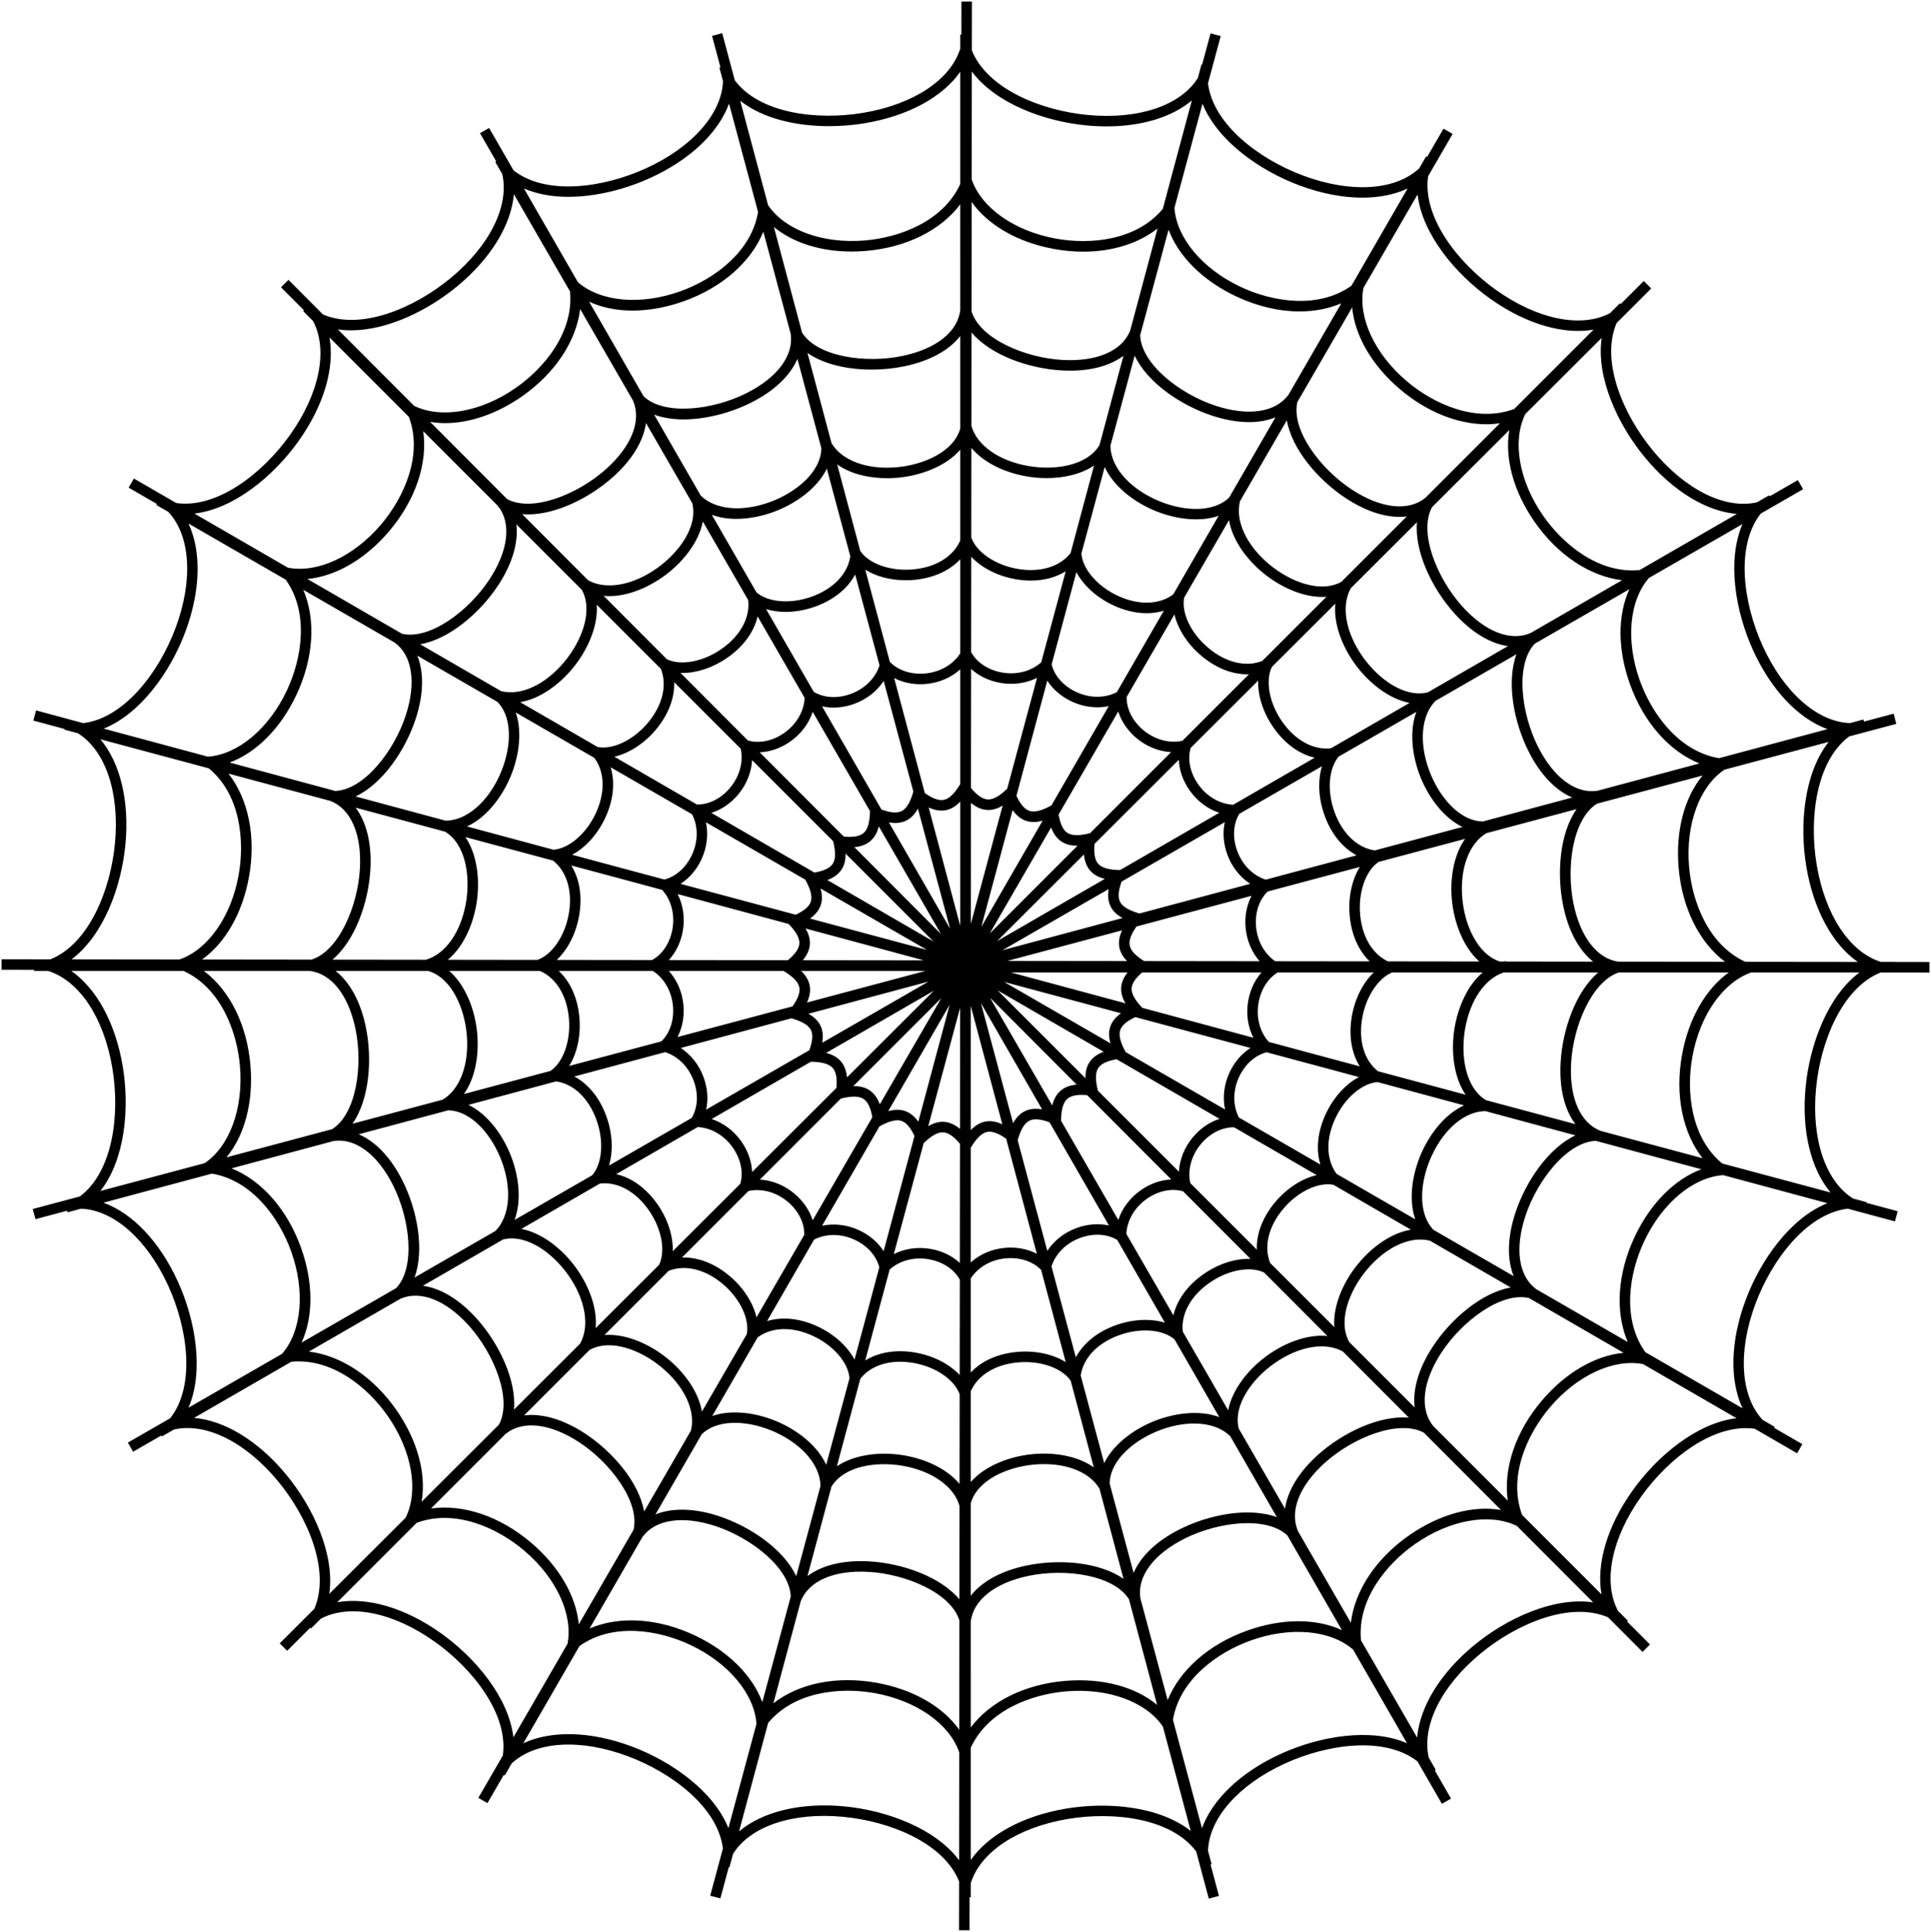 <?xml version="1.0" encoding="utf-8"?>
<!-- Generator: Adobe Illustrator 16.0.0, SVG Export Plug-In . SVG Version: 6.00 Build 0)  -->
<!DOCTYPE svg PUBLIC "-//W3C//DTD SVG 1.1//EN" "http://www.w3.org/Graphics/SVG/1.1/DTD/svg11.dtd">
<svg version="1.1" id="Layer_1" xmlns="http://www.w3.org/2000/svg" xmlns:xlink="http://www.w3.org/1999/xlink" x="0px" y="0px"
	 width="550.92px" height="551.09px" viewBox="0 0 550.92 551.09" enable-background="new 0 0 550.92 551.09" xml:space="preserve">
<g>
	<defs>
		<rect id="SVGID_1_" width="550.92" height="551.09"/>
	</defs>
	<clipPath id="SVGID_2_">
		<use xlink:href="#SVGID_1_"  overflow="visible"/>
	</clipPath>
	<path clip-path="url(#SVGID_2_)" d="M536.539,277.423l13.945,0.016l0.004-2.999l-9.854-0.012v-0.019h-3.966
		c-8.898-2.729-15.922-13.284-18.346-27.61c-2.238-13.229-0.224-29.628,9.25-36.72l13.449-3.587l-0.773-2.898l-8.451,2.253
		l-0.16-0.596l-3.831,1.026c-9.302-0.332-18.817-8.71-24.867-21.921c-5.582-12.19-7.889-28.545-0.592-37.85l12.085-6.958l-1.496-2.6
		l-8.052,4.635l-0.162-0.282l-3.435,1.983c-9.074,2.089-20.432-3.543-29.695-14.738c-8.546-10.329-15.006-25.528-10.368-36.405
		l9.874-9.85l-2.119-2.124l-6.57,6.554l-0.224-0.223l-2.806,2.806c-8.225,4.361-20.651,1.862-32.497-6.552
		c-10.928-7.765-21.103-20.775-19.437-32.482l6.988-12.07l-2.596-1.503l-4.658,8.046l-0.282-0.163l-1.982,3.433
		c-6.811,6.343-19.465,7.149-33.088,2.084c-12.565-4.672-25.759-14.605-27.181-26.344l3.626-13.466l-2.896-0.78l-2.404,8.929
		l-0.181-0.048l-1.027,3.832c-4.938,7.889-16.949,11.941-31.417,10.575c-13.349-1.261-28.666-7.441-33.075-18.415l0.017-13.944
		l-3-0.004l-0.011,9.424h-0.31v3.967c-2.729,8.898-13.285,15.922-27.612,18.346c-13.232,2.238-29.627,0.222-36.719-9.251
		L206.05,9.469l-2.898,0.774l2.392,8.973l-0.301,0.081l1.027,3.831c-0.332,9.301-8.711,18.818-21.922,24.868
		c-12.189,5.582-28.543,7.888-37.848,0.593l-6.959-12.088l-2.6,1.497l4.637,8.053l-0.274,0.159l1.983,3.434
		c2.086,9.071-3.544,20.432-14.739,29.696c-10.329,8.545-25.527,15.006-36.405,10.367l-9.85-9.874l-2.124,2.119l6.56,6.576
		l-0.228,0.228l2.804,2.805c4.364,8.221,1.866,20.652-6.551,32.498c-7.764,10.928-20.773,21.105-32.481,19.436l-12.07-6.988
		l-1.503,2.597l8.041,4.655l-0.159,0.275l3.434,1.983c6.344,6.813,7.148,19.466,2.084,33.086
		c-4.672,12.566-14.605,25.76-26.345,27.181l-13.465-3.626l-0.781,2.897l8.932,2.405l-0.05,0.187l3.829,1.026
		c7.891,4.938,11.943,16.953,10.577,31.42c-1.26,13.348-7.44,28.663-18.411,33.074L0.439,273.65l-0.004,3l9.294,0.012v0.317h3.966
		c8.898,2.729,15.922,13.284,18.347,27.612c2.238,13.228,0.223,29.627-9.251,36.719l-13.449,3.586l0.773,2.899l9.033-2.41
		l0.121,0.453l3.833-1.028c9.301,0.334,18.817,8.712,24.866,21.922c5.583,12.19,7.889,28.542,0.593,37.85l-12.087,6.959l1.497,2.599
		l8.049-4.633l0.162,0.281l3.435-1.983c9.071-2.088,20.431,3.543,29.695,14.738c8.546,10.33,15.006,25.529,10.367,36.405
		l-9.873,9.851l2.119,2.123l6.575-6.56l0.219,0.219l2.804-2.805c8.221-4.361,20.652-1.866,32.498,6.551
		c10.928,7.765,21.103,20.774,19.437,32.48l-6.988,12.071l2.597,1.504l4.655-8.042l0.275,0.158l1.983-3.436
		c6.811-6.342,19.464-7.146,33.084-2.083c12.567,4.672,25.762,14.606,27.183,26.346l-3.626,13.467l2.896,0.779l2.404-8.927
		l0.189,0.052l1.026-3.831c4.938-7.89,16.953-11.946,31.419-10.576c13.348,1.26,28.663,7.438,33.075,18.411l-0.017,13.945l3,0.004
		l0.012-9.421h0.327v-3.966c2.728-8.898,13.284-15.922,27.611-18.347c13.229-2.239,29.627-0.224,36.719,9.251l3.587,13.449
		l2.898-0.774l-2.393-8.972l0.306-0.082l-1.027-3.832c0.334-9.302,8.713-18.818,21.923-24.867
		c12.191-5.582,28.543-7.886,37.848-0.592l6.959,12.086l2.6-1.496l-4.641-8.06l0.278-0.159l-1.983-3.436
		c-2.087-9.069,3.543-20.43,14.738-29.692c10.328-8.548,25.527-15.009,36.405-10.369l9.851,9.874l2.123-2.119l-6.555-6.571
		l0.224-0.223l-2.803-2.803c-4.365-8.222-1.868-20.651,6.548-32.498c7.768-10.932,20.785-21.104,32.484-19.438l12.068,6.987
		l1.504-2.597l-8.042-4.655l0.158-0.274l-3.434-1.981c-6.344-6.813-7.148-19.467-2.084-33.088
		c4.673-12.565,14.604-25.761,26.345-27.182l13.466,3.626l0.78-2.896l-8.931-2.404l0.05-0.188l-3.833-1.026
		c-7.888-4.94-11.94-16.953-10.573-31.418C519.387,297.148,525.567,281.834,536.539,277.423 M515.364,247.299
		c2.086,12.326,7.488,22.097,14.656,27.11h-5.206l-26.879-0.032c-10.558-4.865-15.215-17.216-16.04-27.235
		c-0.986-11.99,2.966-22.772,10.075-27.57l29.757-7.935C514.714,220.541,513.318,235.208,515.364,247.299 M485.745,330.405
		l-29.1-7.798l0.002-0.005c-5.814-2.254-8.955-9.478-8.403-19.328c0.596-10.615,5.938-23.286,13.608-25.865h31.392
		c-6.551,4.657-11.463,13.101-13.344,23.457C477.817,312.339,480.051,323.133,485.745,330.405 M85.889,355.961
		c-3.933-10.979-11.264-19.209-19.832-22.661l29.1-7.796l0.001,0.005c6.162-0.955,12.495,3.731,16.941,12.536
		c4.851,9.608,6.532,23.462,0.935,29.416l-26.999,15.545C89.406,375.688,89.448,365.896,85.889,355.961 M71.458,304.001
		c-0.957-11.621-5.909-21.47-13.291-27.022h30.126l-0.001,0.006c6.199,0.673,11.104,6.839,13.119,16.493
		c2.196,10.52,0.25,24.318-6.667,28.646l-30.145,8.038C69.749,323.967,72.324,314.519,71.458,304.001 M65.178,220.684l29.1,7.797
		l-0.002,0.006c5.814,2.253,8.955,9.479,8.403,19.327c-0.602,10.729-6.052,23.553-13.854,25.942l-31.198-0.037
		c6.577-4.65,11.51-13.11,13.396-23.494C73.106,238.751,70.872,227.957,65.178,220.684 M465.018,195.127
		c3.932,10.977,11.264,19.209,19.832,22.66l-29.1,7.798l-0.001-0.007c-6.164,0.962-12.494-3.73-16.941-12.535
		c-4.853-9.61-6.531-23.464-0.934-29.417l26.998-15.544C461.501,175.397,461.458,185.191,465.018,195.127 M478.906,247.388
		c0.955,11.594,5.884,21.423,13.236,26.982l-30.457-0.037l-0.002-0.009c-0.01,0.003-0.02,0.007-0.029,0.009h-0.002
		c-5.998-0.9-10.73-6.988-12.7-16.424c-2.195-10.518-0.25-24.316,6.668-28.643l30.146-8.039
		C480.615,227.421,478.04,236.87,478.906,247.388 M449.462,320.683l-24.795-6.643l0.004-0.065c-0.084-0.005-0.165,0.003-0.249-0.001
		l-0.466-0.125c-5.931-3.582-7.273-12.774-5.972-20.3c1.423-8.229,5.695-14.405,11.048-16.14h26.953
		c-6.375,5.422-10.205,16.223-10.736,25.697C444.836,310.466,446.366,316.57,449.462,320.683 M104.348,292.866
		c-1.505-7.214-4.563-12.716-8.618-15.888h26.406c6.656,1.926,10.332,10.456,11.022,18.062c0.775,8.536-1.914,15.749-6.875,18.672
		l-25.73,6.861C105.374,313.699,106.298,302.205,104.348,292.866 M101.461,230.406l24.796,6.644l-0.004,0.062
		c0.09,0.006,0.178,0.005,0.268,0.009l0.447,0.119c5.931,3.582,7.273,12.775,5.972,20.3c-1.46,8.446-5.925,14.716-11.473,16.256
		l-26.629-0.033c6.435-5.393,10.302-16.256,10.837-25.781C106.087,240.624,104.557,234.519,101.461,230.406 M446.016,258.522
		c1.492,7.151,4.51,12.618,8.511,15.803l-24.947-0.03l-0.024-0.122c-0.158,0.032-0.306,0.084-0.461,0.121l-1.191-0.001
		c-6.445-2.108-10.018-10.468-10.696-17.946c-0.775-8.535,1.914-15.747,6.875-18.671l25.729-6.861
		C444.99,237.69,444.066,249.184,446.016,258.522 M418.138,312.29l-24.994-6.697c-3.959-3.118-5.637-8.795-4.482-15.26
		c1.089-6.096,4.531-11.257,8.521-12.924h25.842c-4.455,3.778-7.021,9.988-7.995,15.629
		C413.911,299.498,414.625,307.102,418.138,312.29 M145.984,330.303c-2.263-6.153-6.684-12.381-12.319-15.118l24.994-6.696
		c4.988,0.72,9.28,4.799,11.512,10.976c2.178,6.027,1.668,12.439-1.206,15.794l-22.159,12.757
		C148.861,342.481,147.981,335.733,145.984,330.303 M136.146,294.769c-0.594-6.527-3.252-13.688-7.987-17.79h25.876
		c4.632,1.987,7.722,7.036,8.279,13.581c0.544,6.387-1.609,12.448-5.255,14.946l-24.704,6.586
		C135.773,307.278,136.669,300.532,136.146,294.769 M132.786,238.799l24.994,6.698c3.959,3.117,5.638,8.795,4.482,15.261
		c-1.127,6.31-4.776,11.608-8.944,13.076l-25.566-0.031c4.546-3.766,7.158-10.05,8.144-15.752
		C137.013,251.591,136.298,243.986,132.786,238.799 M404.923,220.786c2.263,6.153,6.685,12.381,12.319,15.117l-24.994,6.697
		c-4.988-0.72-9.279-4.798-11.513-10.976c-2.179-6.027-1.668-12.44,1.207-15.795l22.158-12.758
		C402.046,208.606,402.926,215.355,404.923,220.786 M414.217,256.619c0.588,6.461,3.195,13.546,7.838,17.667l-26.066-0.031
		c-4.441-2.085-7.395-7.044-7.938-13.428c-0.544-6.386,1.61-12.449,5.256-14.945l24.703-6.586
		C414.592,244.11,413.695,250.856,414.217,256.619 M387.947,304.201l-10.27-2.752l-15.68-4.223
		c-2.555-2.827-3.658-6.952-2.93-11.144c0.664-3.827,2.697-6.996,5.486-8.674h27.38c-3.02,2.902-5.322,7.335-6.227,12.395
		C384.725,295.311,385.563,300.376,387.947,304.201 M376.711,332.212l-23.245-13.421c-1.752-3.398-1.754-7.683,0.039-11.555
		c1.689-3.648,4.612-6.238,7.875-7.049l16.054,4.303l10.264,2.763c-3.746,1.998-7.2,5.733-9.424,10.472
		C375.898,322.791,375.397,327.898,376.711,332.212 M172.993,318.443c-1.901-5.261-5.16-9.228-9.138-11.349l25.928-6.947
		c3.64,1.164,6.67,4.192,8.142,8.198c1.39,3.789,1.148,7.703-0.605,10.586l-23.584,13.579
		C174.971,328.45,174.772,323.367,172.993,318.443 M165.303,290.305c-0.475-5.573-2.595-10.249-5.889-13.326h26.841
		c3.216,2.066,5.36,5.775,5.744,10.026c0.363,4.019-0.884,7.738-3.324,10.069l-26.296,7.013
		C164.625,300.483,165.748,295.521,165.303,290.305 M162.975,246.889l11.496,3.08l14.453,3.892
		c2.556,2.827,3.659,6.952,2.932,11.146c-0.69,3.977-2.856,7.246-5.817,8.866l-27.214-0.033c3.101-2.899,5.47-7.401,6.391-12.554
		C166.199,255.779,165.361,250.714,162.975,246.889 M174.213,218.877l23.245,13.421c1.752,3.397,1.755,7.68-0.039,11.553
		c-1.69,3.65-4.614,6.241-7.879,7.05l-14.095-3.777l-12.217-3.289c3.745-1.997,7.199-5.733,9.422-10.472
		C175.025,228.298,175.527,223.189,174.213,218.877 M377.914,232.644c1.901,5.261,5.16,9.228,9.137,11.348l-25.926,6.947
		c-3.641-1.163-6.672-4.19-8.143-8.198c-1.391-3.789-1.148-7.703,0.604-10.586l23.585-13.579
		C375.936,222.637,376.135,227.721,377.914,232.644 M385.061,261.082c0.467,5.476,2.52,10.088,5.716,13.166l-26.948-0.032
		c-3.058-2.099-5.091-5.708-5.463-9.833c-0.363-4.02,0.883-7.738,3.323-10.069l26.296-7.013
		C385.739,250.904,384.616,255.866,385.061,261.082 M357.597,296.043l-31.677-8.53c-2.173-2.273-3.156-4.064-3.057-5.598
		c0.09-1.373,1.071-2.854,2.987-4.506h34.063c-1.907,2.157-3.252,4.987-3.802,8.161C355.47,289.277,356.035,292.955,357.597,296.043
		 M349.512,316.508l-28.337-16.361c-1.558-2.815-2.062-4.833-1.562-6.307c0.458-1.348,1.872-2.56,4.296-3.692l32.857,8.805
		c-2.486,1.59-4.594,4.021-5.983,7.022C349.197,309.399,348.793,313.112,349.512,316.508 M200.74,307.313
		c-1.297-3.537-3.62-6.461-6.52-8.353l31.577-8.462c3.094,0.89,4.877,1.961,5.566,3.355c0.637,1.293,0.48,3.184-0.465,5.746
		l-29.44,16.95C202.104,313.657,201.886,310.434,200.74,307.313 M194.987,286.734c-0.34-3.759-1.846-7.175-4.166-9.756h32.721
		c2.758,1.66,4.202,3.156,4.506,4.683c0.282,1.414-0.36,3.198-1.937,5.43l-32.823,8.753
		C194.662,293.216,195.285,290.047,194.987,286.734 M193.326,255.046l31.675,8.528c2.175,2.276,3.159,4.068,3.059,5.601
		c-0.094,1.439-1.176,2.997-3.276,4.745l-33.97-0.041c2.007-2.183,3.43-5.084,3.998-8.359
		C195.455,261.812,194.888,258.133,193.326,255.046 M201.412,234.58l28.337,16.361c1.557,2.816,2.061,4.833,1.561,6.307
		c-0.457,1.349-1.873,2.561-4.299,3.693l-32.856-8.804c2.487-1.589,4.596-4.023,5.986-7.025
		C201.727,241.687,202.131,237.975,201.412,234.58 M350.166,243.775c1.299,3.536,3.621,6.46,6.521,8.353l-31.578,8.462
		c-3.094-0.891-4.877-1.961-5.564-3.356c-0.638-1.293-0.48-3.184,0.465-5.747l29.439-16.95
		C348.803,237.43,349.021,240.654,350.166,243.775 M355.377,264.653c0.331,3.664,1.773,7,3.993,9.558l-32.936-0.04
		c-2.505-1.566-3.83-2.991-4.119-4.444c-0.281-1.414,0.36-3.199,1.937-5.43l32.823-8.753
		C355.701,258.172,355.078,261.342,355.377,264.653 M316.832,297.64l-30.344-17.519l33.329,8.93
		c-1.556,1.123-2.554,2.376-3.045,3.825C316.292,294.293,316.313,295.842,316.832,297.64 M310.863,302.979
		c-0.831,1.244-1.212,2.746-1.175,4.618l-25.086-25.086l30.273,17.528C313.037,300.722,311.727,301.687,310.863,302.979
		 M300.206,315.357l-17.737-30.722l24.705,24.765c-1.952,0.187-3.47,0.777-4.638,1.804
		C301.411,312.189,300.655,313.542,300.206,315.357 M239.847,302.704c-0.986-1.125-2.338-1.881-4.156-2.33l30.723-17.739
		l-24.764,24.706C241.464,305.388,240.872,303.872,239.847,302.704 M234.053,292.527c-0.662-1.343-1.773-2.423-3.412-3.327
		l34.267-9.183l-30.315,17.454C234.92,295.538,234.74,293.921,234.053,292.527 M230.99,281.075
		c-0.292-1.468-1.085-2.798-2.434-4.097h35.476l-33.8,9.015C231.048,284.209,231.294,282.599,230.99,281.075 M234.092,253.448
		l30.35,17.523l-33.337-8.933c1.557-1.123,2.555-2.377,3.046-3.826C234.632,256.796,234.611,255.246,234.092,253.448
		 M240.062,248.109c0.831-1.245,1.211-2.746,1.175-4.617l25.085,25.085l-30.273-17.527
		C237.886,250.365,239.197,249.401,240.062,248.109 M250.718,235.719l17.737,30.723l-24.709-24.769
		c1.953-0.185,3.473-0.774,4.641-1.798C249.512,238.888,250.268,237.536,250.718,235.719 M311.057,248.384
		c0.986,1.125,2.339,1.881,4.155,2.331l-30.723,17.737l24.765-24.705C309.439,245.7,310.031,247.216,311.057,248.384
		 M316.854,258.561c0.661,1.342,1.772,2.422,3.411,3.326l-34.268,9.183l30.315-17.455
		C315.987,255.549,316.167,257.167,316.854,258.561 M319.373,270.313c0.274,1.376,0.99,2.632,2.188,3.852l-34.164-0.041
		l32.734-8.729C319.315,267.18,319.07,268.789,319.373,270.313 M282.364,266.319l17.527-30.274c0.685,1.838,1.648,3.15,2.94,4.013
		c1.191,0.796,2.608,1.191,4.37,1.191c0.078,0,0.163-0.009,0.242-0.011L282.364,266.319z M279.976,264.413l8.923-33.303
		c1.122,1.552,2.374,2.548,3.82,3.039c0.691,0.234,1.412,0.353,2.178,0.353c0.804,0,1.661-0.139,2.581-0.405L279.976,264.413z
		 M276.974,263.568l0.041-34.522c1.512,1.25,3.003,1.903,4.554,2.005c0.145,0.009,0.289,0.014,0.434,0.014
		c1.318,0,2.646-0.412,4.058-1.246L276.974,263.568z M273.967,264.087l-0.015-0.055v0.073l-9-33.751
		c1.29,0.591,2.491,0.889,3.632,0.889c0.436,0,0.865-0.042,1.286-0.126c1.468-0.292,2.799-1.084,4.097-2.433V264.087z
		 M271.063,264.936l-17.462-30.33c0.619,0.104,1.218,0.176,1.775,0.176c1.182,0,2.232-0.235,3.178-0.702
		c1.342-0.662,2.423-1.772,3.328-3.411L271.063,264.936z M263.599,273.966l-34.55-0.042c1.25-1.511,1.903-3.002,2.004-4.553
		c0.097-1.467-0.31-2.931-1.241-4.502L263.599,273.966z M268.539,284.759l-17.527,30.274c-0.684-1.84-1.648-3.15-2.94-4.014
		c-1.244-0.831-2.747-1.212-4.618-1.176L268.539,284.759z M270.938,286.633l-8.935,33.344c-1.123-1.557-2.377-2.555-3.827-3.048
		c-1.417-0.479-2.966-0.46-4.764,0.061L270.938,286.633z M273.928,287.481l-0.041,34.556c-1.512-1.25-3.003-1.904-4.554-2.005
		c-1.467-0.101-2.932,0.308-4.502,1.239L273.928,287.481z M276.952,286.998l0.015,0.054v-0.072l8.999,33.745
		c-1.785-0.815-3.395-1.061-4.918-0.758c-1.467,0.292-2.798,1.085-4.096,2.435V286.998z M279.861,286.148l17.454,30.316
		c-1.935-0.328-3.553-0.148-4.946,0.541c-1.341,0.661-2.422,1.771-3.326,3.41L279.861,286.148z M288.389,277.409h33.302
		c-1.122,1.429-1.725,2.844-1.82,4.31s0.311,2.931,1.24,4.5L288.389,277.409z M319.556,248.207c-3.219-0.06-5.218-0.631-6.244-1.801
		c-0.951-1.084-1.287-2.951-1.038-5.671l24.049-23.992c0.125,2.962,1.17,6.019,3.084,8.738c2.169,3.079,5.169,5.302,8.461,6.38
		L319.556,248.207z M310.996,237.687c-3.125,0.774-5.203,0.741-6.498-0.124c-1.198-0.801-2.007-2.516-2.47-5.209l17.015-29.389
		c0.888,2.826,2.695,5.504,5.245,7.631c2.895,2.416,6.371,3.777,9.835,3.964L310.996,237.687z M299.99,229.746
		c-2.816,1.557-4.832,2.06-6.308,1.562c-1.347-0.457-2.557-1.869-3.688-4.288l8.804-32.86c1.59,2.484,4.021,4.59,7.02,5.978
		c2.354,1.09,4.848,1.634,7.278,1.634c1.1,0,2.186-0.119,3.241-0.341L299.99,229.746z M287.354,225.009
		c-2.269,2.166-4.038,3.146-5.591,3.048c-1.438-0.094-2.996-1.175-4.744-3.276l0.041-33.969c2.182,2.006,5.082,3.428,8.357,3.997
		c1.025,0.178,2.051,0.265,3.061,0.265c2.631,0,5.17-0.592,7.396-1.712L287.354,225.009z M273.967,223.67
		c-1.661,2.756-3.156,4.201-4.682,4.505c-1.417,0.283-3.199-0.36-5.431-1.937l-8.752-32.821c2.191,1.145,4.757,1.771,7.47,1.771
		c0.541,0,1.088-0.024,1.639-0.074c3.758-0.339,7.174-1.846,9.756-4.166V223.67z M260.583,225.825
		c-0.891,3.093-1.961,4.876-3.357,5.564c-1.293,0.639-3.183,0.481-5.746-0.464l-16.944-29.43c1.055,0.235,2.152,0.358,3.274,0.358
		c1.954,0,3.978-0.358,5.958-1.085c3.536-1.299,6.46-3.621,8.353-6.522L260.583,225.825z M248.21,231.376
		c-0.06,3.218-0.631,5.217-1.801,6.243c-1.084,0.951-2.951,1.288-5.671,1.038l-23.99-24.047c2.961-0.125,6.018-1.171,8.736-3.085
		c3.079-2.169,5.302-5.169,6.38-8.461L248.21,231.376z M237.69,239.946c0.776,3.124,0.74,5.202-0.124,6.497
		c-0.801,1.198-2.517,2.007-5.21,2.47l-29.409-17.027c2.832-0.885,5.521-2.678,7.653-5.233c2.413-2.893,3.784-6.366,3.973-9.824
		L237.69,239.946z M231.349,302.881c3.219,0.06,5.217,0.631,6.243,1.801c0.951,1.084,1.288,2.95,1.038,5.671l-24.048,23.991
		c-0.125-2.962-1.17-6.019-3.084-8.737c-2.169-3.078-5.169-5.303-8.461-6.381L231.349,302.881z M239.907,313.391
		c3.125-0.774,5.204-0.742,6.498,0.124c1.199,0.801,2.008,2.518,2.471,5.209l-17.015,29.389c-0.888-2.825-2.696-5.504-5.246-7.632
		c-2.892-2.414-6.364-3.784-9.823-3.974L239.907,313.391z M250.904,321.332c2.815-1.559,4.833-2.063,6.307-1.563
		c1.349,0.458,2.562,1.875,3.694,4.303l-8.804,32.854c-1.589-2.488-4.022-4.597-7.026-5.988c-3.425-1.585-7.137-1.987-10.532-1.27
		L250.904,321.332z M263.535,326.086c2.275-2.174,4.062-3.147,5.603-3.062c1.438,0.096,2.996,1.177,4.744,3.275l-0.041,33.971
		c-2.182-2.006-5.082-3.429-8.358-3.997c-3.709-0.643-7.388-0.076-10.476,1.485L263.535,326.086z M276.952,327.417
		c1.661-2.758,3.155-4.203,4.683-4.507c1.416-0.285,3.198,0.359,5.43,1.936l8.752,32.822c-2.626-1.373-5.795-1.996-9.108-1.697
		c-3.759,0.339-7.175,1.846-9.756,4.166V327.417z M290.342,325.26c0.89-3.092,1.959-4.876,3.355-5.563
		c1.293-0.641,3.184-0.48,5.746,0.465l16.95,29.439c-2.894-0.646-6.118-0.429-9.238,0.716c-3.536,1.3-6.46,3.62-8.353,6.521
		L290.342,325.26z M302.714,319.702c0.059-3.219,0.631-5.218,1.801-6.243c1.085-0.951,2.951-1.287,5.672-1.038l23.991,24.048
		c-2.962,0.124-6.02,1.17-8.738,3.084c-3.079,2.169-5.302,5.168-6.38,8.46L302.714,319.702z M313.234,311.143
		c-0.775-3.124-0.741-5.203,0.124-6.498c0.801-1.197,2.517-2.007,5.209-2.47l29.381,17.01c-2.823,0.89-5.499,2.703-7.625,5.25
		c-2.413,2.894-3.784,6.365-3.973,9.824L313.234,311.143z M351.846,229.564c-3.818-0.182-7.529-2.321-9.986-5.811
		c-2.324-3.3-3.104-7.143-2.157-10.382l19.267-19.22c-0.143,4.243,1.366,9.102,4.358,13.396c3.196,4.587,7.368,7.581,11.757,8.6
		L351.846,229.564z M337.361,211.321c-3.738,0.812-7.874-0.293-11.151-3.028c-3.099-2.585-4.847-6.096-4.771-9.468l13.637-23.553
		c0.96,4.134,3.675,8.437,7.677,11.811c4.111,3.466,8.711,5.279,13.063,5.279c0.179,0,0.354-0.02,0.531-0.025L337.361,211.321z
		 M318.633,197.456c-3.396,1.751-7.68,1.754-11.554-0.04c-3.645-1.687-6.232-4.606-7.045-7.864l5.509-20.559l1.553-5.769
		c1.998,3.746,5.733,7.2,10.473,9.423c3.249,1.524,6.518,2.28,9.583,2.28c1.712,0,3.356-0.244,4.901-0.715L318.633,197.456z
		 M302.559,168.537l-5.49,20.393c-2.826,2.55-6.941,3.653-11.138,2.923c-3.976-0.69-7.245-2.857-8.864-5.817l0.032-27.214
		c2.898,3.101,7.401,5.47,12.554,6.391c1.523,0.272,3.015,0.405,4.455,0.405c3.766,0,7.176-0.923,9.943-2.65L302.559,168.537z
		 M273.967,186.383c-2.066,3.216-5.775,5.359-10.026,5.743c-4.019,0.36-7.738-0.884-10.07-3.324l-7.01-26.291
		c3.079,1.918,7.15,3.016,11.526,3.016c0.743,0,1.496-0.032,2.253-0.097c5.574-0.475,10.249-2.595,13.327-5.889V186.383z
		 M250.932,189.809c-1.164,3.641-4.191,6.672-8.198,8.143c-3.789,1.39-7.703,1.148-10.586-0.604l-13.583-23.592
		c1.71,0.521,3.593,0.798,5.578,0.798c2.732,0,5.64-0.503,8.493-1.534c5.261-1.901,9.228-5.159,11.349-9.138L250.932,189.809z
		 M229.567,199.085c-0.182,3.818-2.321,7.529-5.811,9.987c-3.299,2.324-7.143,3.104-10.381,2.157l-19.234-19.279
		c0.189,0.006,0.371,0.029,0.562,0.029c4.109,0,8.737-1.512,12.846-4.375c4.59-3.198,7.579-7.372,8.597-11.764L229.567,199.085z
		 M211.325,213.581c0.812,3.734-0.294,7.872-3.029,11.15c-2.586,3.099-6.095,4.843-9.471,4.769l-23.549-13.634
		c4.134-0.961,8.437-3.676,11.81-7.678c3.605-4.277,5.411-9.083,5.258-13.588L211.325,213.581z M199.058,321.523
		c3.818,0.182,7.529,2.32,9.987,5.812c2.323,3.299,3.103,7.142,2.157,10.381l-19.267,19.221c0.143-4.243-1.365-9.101-4.358-13.396
		c-3.199-4.59-7.375-7.576-11.767-8.595L199.058,321.523z M213.543,339.756c3.736-0.813,7.873,0.293,11.151,3.028
		c3.099,2.586,4.846,6.097,4.769,9.47l-13.636,23.552c-0.96-4.134-3.674-8.436-7.675-11.81c-4.278-3.607-9.084-5.413-13.59-5.26
		L213.543,339.756z M232.26,353.623c3.398-1.752,7.682-1.753,11.555,0.039c3.65,1.689,6.241,4.614,7.05,7.881l-3.46,12.914
		l-3.607,13.396c-1.998-3.746-5.734-7.199-10.473-9.423c-5.064-2.374-10.173-2.877-14.485-1.563L232.26,353.623z M250.245,375.446
		l3.577-13.283c2.827-2.558,6.954-3.665,11.148-2.934c3.977,0.69,7.246,2.857,8.866,5.817l-0.033,27.213
		c-2.899-3.1-7.401-5.469-12.554-6.39c-5.506-0.98-10.572-0.144-14.398,2.242L250.245,375.446z M276.952,364.703
		c2.065-3.216,5.773-5.361,10.025-5.744c4.023-0.354,7.739,0.883,10.069,3.323l7.012,26.294c-3.6-2.244-8.558-3.368-13.779-2.922
		c-5.574,0.475-10.25,2.596-13.327,5.89V364.703z M299.991,361.274c1.164-3.641,4.191-6.671,8.197-8.142
		c3.793-1.39,7.704-1.148,10.587,0.605l13.579,23.584c-4.061-1.236-9.144-1.036-14.067,0.742c-5.261,1.901-9.228,5.159-11.349,9.139
		L299.991,361.274z M321.357,351.993c0.181-3.818,2.32-7.529,5.81-9.987c3.302-2.324,7.142-3.103,10.383-2.156l19.221,19.267
		c-4.244-0.145-9.104,1.364-13.396,4.357c-4.59,3.199-7.578,7.372-8.597,11.765L321.357,351.993z M339.599,337.507
		c-0.813-3.734,0.294-7.873,3.028-11.15c2.587-3.099,6.101-4.833,9.473-4.768l23.554,13.636c-4.135,0.96-8.439,3.672-11.814,7.674
		c-3.605,4.277-5.413,9.083-5.26,13.59L339.599,337.507z M379.749,213.454c-5.013,0.598-10.205-2.233-13.96-7.622
		c-3.664-5.258-4.831-11.585-2.922-15.57l18.102-18.057c-0.553,5.878,2.043,12.168,5.378,16.897
		c3.777,5.357,9.658,10.231,15.808,11.416L379.749,213.454z M360.145,188.539c-4.679,1.869-10.436,0.485-15.458-3.75
		c-4.9-4.131-7.665-9.941-6.851-14.284l12.809-22.125c0.988,5.82,5.124,11.224,9.569,14.929c4.719,3.933,11.113,6.982,17.04,6.982
		c0.397,0,0.793-0.019,1.186-0.048L360.145,188.539z M334.743,169.552c-4.037,3.017-9.954,3.168-15.899,0.379
		c-5.804-2.722-9.978-7.619-10.316-12.024l6.646-24.687c2.461,5.367,7.855,9.516,13.108,11.944
		c3.929,1.817,8.548,2.993,12.937,2.993c2.259,0,4.452-0.318,6.463-1.014L334.743,169.552z M305.441,157.778
		c-3.117,3.959-8.793,5.637-15.261,4.481c-6.309-1.127-11.607-4.775-13.075-8.942l0.029-25.569
		c3.767,4.547,10.052,7.159,15.754,8.145c1.836,0.318,3.764,0.488,5.705,0.488c4.881,0,9.831-1.079,13.543-3.589L305.441,157.778z
		 M273.967,154.162c-1.987,4.632-7.037,7.721-13.582,8.279c-6.382,0.548-12.448-1.608-14.944-5.255l-6.584-24.691
		c3.975,2.819,9.267,3.917,14.236,3.917c1.047,0,2.081-0.048,3.083-0.139c6.529-0.593,13.689-3.252,17.791-7.986V154.162z
		 M242.593,158.686c-0.72,4.988-4.799,9.28-10.977,11.512c-6.026,2.179-12.44,1.668-15.794-1.208l-12.744-22.134
		c2.195,0.812,4.581,1.162,7.001,1.162c3.677,0,7.429-0.804,10.7-2.007c6.153-2.263,12.381-6.684,15.116-12.319L242.593,158.686z
		 M213.456,171.181c0.596,5.004-2.233,10.206-7.622,13.962c-5.259,3.664-11.585,4.829-15.57,2.921l-18.046-18.09
		c0.527,0.049,1.057,0.081,1.589,0.081c5.401,0,10.997-2.438,15.299-5.471c5.358-3.778,10.229-9.66,11.413-15.811L213.456,171.181z
		 M188.541,190.797c1.87,4.68,0.484,10.435-3.749,15.458c-4.131,4.899-9.946,7.662-14.283,6.851l-22.106-12.798
		c5.813-0.994,11.208-5.141,14.909-9.581c4.197-5.036,7.38-11.979,6.932-18.227L188.541,190.797z M169.555,216.187
		c3.017,4.037,3.168,9.955,0.379,15.902c-2.722,5.802-7.619,9.976-12.024,10.314l-24.674-6.643
		c5.361-2.463,9.504-7.861,11.931-13.11c2.751-5.952,4.029-13.482,1.979-19.401L169.555,216.187z M171.153,337.634
		c5.007-0.595,10.207,2.233,13.962,7.623c3.665,5.257,4.831,11.584,2.921,15.57l-18.1,18.056c0.552-5.878-2.045-12.169-5.38-16.899
		c-3.777-5.356-9.66-10.228-15.81-11.411L171.153,337.634z M190.759,362.54c4.679-1.869,10.436-0.485,15.459,3.75
		c4.899,4.13,7.663,9.938,6.851,14.282l-12.81,22.127c-0.989-5.82-5.125-11.226-9.569-14.931
		c-5.036-4.196-11.979-7.381-18.227-6.932L190.759,362.54z M216.15,381.525c4.037-3.018,9.956-3.17,15.901-0.379
		c5.803,2.723,9.977,7.618,10.315,12.024l-6.647,24.687c-2.46-5.365-7.855-9.516-13.107-11.943c-5.95-2.751-13.481-4.029-19.4-1.979
		L216.15,381.525z M245.459,393.306c3.118-3.96,8.793-5.64,15.262-4.481c6.309,1.126,11.608,4.774,13.075,8.941l-0.031,25.568
		c-3.765-4.546-10.05-7.159-15.752-8.146c-6.461-1.116-14.064-0.401-19.251,3.11L245.459,393.306z M276.952,396.922
		c1.986-4.631,7.036-7.72,13.581-8.279c6.393-0.535,12.448,1.611,14.944,5.255l6.588,24.702c-4.814-3.418-11.562-4.314-17.323-3.788
		c-6.529,0.594-13.689,3.251-17.79,7.987V396.922z M308.331,392.397c0.72-4.986,4.799-9.278,10.977-11.512
		c6.025-2.177,12.438-1.668,15.794,1.207l12.758,22.159c-5.533-2.054-12.28-1.174-17.713,0.821
		c-6.153,2.263-12.382,6.685-15.118,12.318L308.331,392.397z M337.469,379.896c-0.598-5.005,2.23-10.205,7.62-13.961
		c5.259-3.666,11.585-4.833,15.571-2.921l18.057,18.101c-5.879-0.554-12.17,2.044-16.898,5.379
		c-5.357,3.776-10.229,9.659-11.414,15.81L337.469,379.896z M362.383,360.292c-1.871-4.681-0.484-10.438,3.75-15.459
		c4.131-4.9,9.933-7.67,14.283-6.852l22.125,12.811c-5.821,0.987-11.224,5.125-14.929,9.569c-4.197,5.035-7.381,11.979-6.933,18.228
		L362.383,360.292z M381.368,334.899c-3.017-4.035-3.167-9.953-0.378-15.899c2.722-5.803,7.618-9.978,12.024-10.316l24.682,6.646
		c-5.364,2.461-9.512,7.856-11.939,13.108c-2.751,5.95-4.028,13.481-1.979,19.401L381.368,334.899z M423.06,234.344
		c-6.927-0.137-12.685-7.426-15.321-14.593c-2.957-8.045-2.229-15.707,1.809-19.815l23.101-13.301
		c-2.89,7.89-0.822,19.235,3.482,27.76c3.321,6.576,7.695,11.101,12.431,13.116L423.06,234.344z M407.374,197.505
		c-6.726,1.661-14.175-3.891-18.576-10.132c-4.938-7.004-6.216-14.593-3.382-19.606l18.852-18.806
		c-0.736,8.363,4.211,18.78,10.569,25.892c4.903,5.485,10.293,8.736,15.383,9.462L407.374,197.505z M382.701,165.982
		c-6.068,3.345-14.701-0.089-20.566-4.977c-6.584-5.488-9.781-12.488-8.342-18.063l13.342-23.046
		c1.454,8.269,8.929,17.05,16.91,22.275c5.352,3.503,10.62,5.279,15.261,5.279c0.703,0,1.389-0.052,2.062-0.134L382.701,165.982z
		 M350.694,141.925c-4.993,4.802-14.22,3.721-21.153,0.516c-7.779-3.596-12.681-9.531-12.733-15.289l6.923-25.713
		c3.545,7.611,13.038,14.159,22.101,17.14c3.752,1.235,7.304,1.841,10.527,1.84c2.792,0,5.325-0.472,7.542-1.367L350.694,141.925z
		 M313.889,126.254l-0.07-0.004c-0.006,0.091,0.003,0.179-0.001,0.271l-0.119,0.444c-3.582,5.931-12.775,7.273-20.299,5.972
		c-8.445-1.46-14.716-5.923-16.256-11.472l0.031-26.63c5.394,6.435,16.257,10.303,25.782,10.837
		c0.794,0.044,1.572,0.066,2.337,0.066c6.308,0,11.564-1.504,15.233-4.258L313.889,126.254z M273.967,122.264
		c-1.926,6.655-10.457,10.33-18.062,11.021c-8.535,0.773-15.747-1.914-18.671-6.875l-6.865-25.743
		c4.667,3.278,11.458,4.764,18.27,4.764c3.22,0,6.443-0.33,9.441-0.956c7.214-1.506,12.715-4.563,15.887-8.618V122.264z
		 M234.337,127.875c-0.138,6.926-7.426,12.685-14.594,15.32c-8.045,2.958-15.706,2.227-19.814-1.807l-13.299-23.1
		c2.511,0.92,5.36,1.354,8.372,1.354c6.447,0,13.576-1.905,19.385-4.838c6.579-3.322,11.101-7.699,13.115-12.437L234.337,127.875z
		 M197.507,143.556c1.661,6.726-3.889,14.176-10.13,18.577c-7.004,4.938-14.596,6.215-19.607,3.381l-18.808-18.852
		c0.556,0.049,1.118,0.079,1.691,0.079c8.04,0,17.562-4.711,24.202-10.645c5.495-4.912,8.73-10.31,9.449-15.408L197.507,143.556z
		 M165.986,168.241c3.344,6.068-0.09,14.699-4.979,20.565c-5.487,6.583-12.486,9.783-18.063,8.341l-23.064-13.353
		c8.275-1.445,17.065-8.911,22.294-16.898c4.036-6.166,5.763-12.218,5.139-17.328L165.986,168.241z M119.062,187.034l22.868,13.203
		c4.801,4.996,3.72,14.222,0.515,21.154c-3.597,7.781-9.539,12.674-15.292,12.731l-25.711-6.923
		c7.611-3.543,14.159-13.035,17.14-22.096C120.884,198.102,120.987,191.809,119.062,187.034 M127.848,316.744
		c6.927,0.138,12.685,7.428,15.321,14.595c2.957,8.044,2.226,15.705-1.808,19.812l-23.102,13.302
		c2.889-7.891,0.822-19.235-3.482-27.76c-3.322-6.576-7.699-11.1-12.435-13.113L127.848,316.744z M143.528,353.584
		c6.723-1.66,14.176,3.888,18.577,10.129c4.939,7.004,6.217,14.595,3.383,19.608l-18.853,18.807
		c0.738-8.364-4.209-18.78-10.566-25.892c-4.912-5.496-10.31-8.73-15.408-9.449L143.528,353.584z M168.205,385.094
		c6.067-3.342,14.699,0.091,20.564,4.98c6.583,5.486,9.781,12.486,8.341,18.062l-13.342,23.046
		c-1.453-8.269-8.927-17.049-16.908-22.273c-6.167-4.037-12.219-5.766-17.33-5.141L168.205,385.094z M200.201,409.15
		c4.995-4.8,14.221-3.719,21.152-0.514c7.78,3.596,12.681,9.531,12.732,15.289l-6.922,25.713
		c-3.544-7.61-13.036-14.159-22.098-17.14c-7-2.302-13.294-2.405-18.068-0.479L200.201,409.15z M237.014,424.824l0.061,0.004
		c0.005-0.079-0.003-0.155,0.001-0.235l0.127-0.475c3.582-5.933,12.774-7.272,20.299-5.974c8.445,1.461,14.716,5.926,16.256,11.475
		l-0.032,26.629c-5.393-6.437-16.257-10.303-25.781-10.836c-7.359-0.416-13.463,1.112-17.575,4.21L237.014,424.824z
		 M276.952,428.821c1.925-6.655,10.456-10.33,18.062-11.022c8.528-0.777,15.746,1.914,18.671,6.875l6.861,25.731
		c-6.873-4.82-18.365-5.745-27.708-3.796c-7.214,1.507-12.714,4.563-15.886,8.618V428.821z M316.587,423.21
		c0.138-6.928,7.428-12.687,14.596-15.321c8.044-2.958,15.705-2.227,19.813,1.81l13.3,23.101
		c-7.889-2.889-19.235-0.823-27.759,3.482c-6.578,3.32-11.101,7.697-13.114,12.435L316.587,423.21z M353.416,407.519
		c-1.659-6.724,3.891-14.174,10.131-18.573c7.004-4.939,14.596-6.217,19.607-3.383l18.808,18.854
		c-8.363-0.737-18.78,4.21-25.894,10.565c-5.494,4.912-8.729,10.311-9.448,15.407L353.416,407.519z M384.938,382.846
		c-3.343-6.067,0.091-14.699,4.979-20.563c5.488-6.584,12.489-9.781,18.064-8.342l23.045,13.343
		c-8.269,1.453-17.052,8.927-22.275,16.907c-4.037,6.167-5.765,12.22-5.14,17.329L384.938,382.846z M431.863,364.054l-22.868-13.203
		c-4.802-4.994-3.72-14.221-0.516-21.152c3.598-7.781,9.52-12.681,15.291-12.732l25.713,6.922
		c-7.612,3.544-14.161,13.037-17.142,22.1C430.039,352.988,429.937,359.28,431.863,364.054 M436.684,180.583l-0.003-0.006
		c-5.71,2.518-13.035-0.37-19.607-7.723c-7.174-8.025-12.383-20.971-8.519-28.171l22.057-22.003
		c-1.362,7.938,1.132,17.409,7.141,26.084c6.64,9.588,15.853,15.64,25.022,16.755L436.684,180.583z M406.631,142.052l-0.004-0.005
		c-4.858,3.908-12.686,3.017-20.939-2.386c-8.989-5.885-17.37-17.017-15.539-24.968l15.632-27.001
		c0.738,8.022,5.599,16.524,13.648,23.349c7.676,6.508,16.524,9.989,24.684,9.989c1.3,0,2.575-0.113,3.832-0.292L406.631,142.052z
		 M367.615,112.618l-0.006-0.004c-3.68,5.034-11.473,6.197-20.841,3.115c-10.208-3.357-21.185-11.941-21.475-20.096l8.111-30.126
		c2.789,7.557,9.684,14.512,19.226,19.021c6.09,2.877,12.334,4.309,18.162,4.309c4.266,0,8.297-0.786,11.89-2.316L367.615,112.618z
		 M322.457,94.275l-0.005-0.002c-2.253,5.814-9.493,8.951-19.327,8.403c-10.729-0.601-23.556-6.053-25.942-13.856l0.037-31.196
		c4.649,6.577,13.11,11.51,23.494,13.396c2.845,0.517,5.647,0.769,8.366,0.769c8.245,0,15.703-2.327,21.173-6.608L322.457,94.275z
		 M273.967,88.42h-0.006c-0.672,6.199-6.838,11.103-16.493,13.119c-10.519,2.195-24.318,0.25-28.645-6.669l-8.034-30.129
		c5.399,4.483,13.27,7.01,22.165,7.01c1.31,0,2.642-0.055,3.992-0.166c11.622-0.957,21.469-5.909,27.021-13.291V88.42z
		 M225.577,95.184l-0.006,0.001c0.956,6.162-3.73,12.495-12.536,16.941c-9.607,4.851-23.462,6.532-29.415,0.935l-15.542-26.994
		c3.621,1.668,7.843,2.529,12.398,2.529c4.645,0,9.628-0.883,14.643-2.68c10.978-3.932,19.209-11.264,22.661-19.832L225.577,95.184z
		 M180.586,114.248l-0.006,0.002c2.518,5.705-0.37,13.035-7.725,19.609c-8.025,7.173-20.973,12.38-28.17,8.516l-21.986-22.039
		c1.402,0.239,2.849,0.362,4.333,0.362c6.919,0,14.599-2.576,21.735-7.519c9.586-6.64,15.639-15.853,16.755-25.022L180.586,114.248z
		 M142.054,144.31l-0.005,0.004c3.909,4.858,3.017,12.685-2.385,20.939c-5.885,8.989-17.017,17.368-24.969,15.54l-26.99-15.627
		c8.017-0.742,16.516-5.608,23.338-13.654c7.541-8.894,11.004-19.359,9.709-28.505L142.054,144.31z M112.62,183.316l-0.003,0.005
		c5.033,3.682,6.197,11.474,3.114,20.844c-3.358,10.208-11.941,21.183-20.096,21.471l-30.125-8.11
		c7.557-2.789,14.511-9.684,19.02-19.226c4.982-10.543,5.618-21.548,2.001-30.047L112.62,183.316z M114.221,370.505l0.002,0.005
		c5.704-2.515,13.035,0.37,19.609,7.725c7.173,8.025,12.381,20.974,8.515,28.172l-22.055,22.003c1.363-7.94-1.131-17.41-7.14-26.086
		c-6.64-9.586-15.852-15.641-25.021-16.756L114.221,370.505z M144.272,409.025l0.005,0.007c4.859-3.907,12.686-3.017,20.94,2.386
		c8.99,5.884,17.371,17.018,15.538,24.968l-15.632,26.999c-0.738-8.02-5.598-16.521-13.648-23.347
		c-8.894-7.541-19.359-11.005-28.505-9.709L144.272,409.025z M183.279,438.46l0.005,0.004c3.682-5.033,11.474-6.198,20.843-3.115
		c10.208,3.358,21.184,11.943,21.472,20.098l-8.111,30.125c-2.789-7.558-9.684-14.513-19.226-19.021
		c-10.544-4.983-21.547-5.619-30.046-2.001L183.279,438.46z M228.444,456.808l0.006,0.002c2.253-5.813,9.478-8.962,19.327-8.402
		c10.729,0.601,23.553,6.052,25.942,13.852l-0.038,31.2c-4.65-6.577-13.11-11.51-23.493-13.396
		c-11.475-2.084-22.268,0.15-29.541,5.845L228.444,456.808z M276.952,462.664l0.006,0.001c0.672-6.199,6.837-11.104,16.493-13.118
		c10.518-2.2,24.317-0.251,28.645,6.668l8.039,30.143c-6.193-5.148-15.638-7.726-26.16-6.857
		c-11.622,0.957-21.471,5.909-27.022,13.291V462.664z M325.347,455.9l0.006-0.001c-0.956-6.161,3.73-12.494,12.536-16.94
		c9.61-4.854,23.465-6.533,29.416-0.935l15.544,26.998c-7.315-3.371-17.109-3.413-27.045,0.146
		c-10.978,3.932-19.208,11.264-22.66,19.832L325.347,455.9z M370.338,436.83l0.006-0.002c-2.518-5.704,0.369-13.034,7.724-19.608
		c8.026-7.174,20.971-12.379,28.171-8.517l22.003,22.055c-7.938-1.363-17.409,1.13-26.085,7.141
		c-9.586,6.641-15.639,15.854-16.755,25.022L370.338,436.83z M408.869,406.778l0.005-0.005c-3.908-4.857-3.017-12.686,2.386-20.938
		c5.886-8.992,17.026-17.371,24.971-15.539l26.999,15.63c-8.021,0.739-16.523,5.6-23.349,13.649
		c-7.541,8.895-11.004,19.359-9.708,28.507L408.869,406.778z M438.303,367.771l0.004-0.006c-5.032-3.68-6.197-11.471-3.115-20.842
		c3.358-10.207,11.941-21.183,20.097-21.473l30.127,8.11c-7.558,2.789-14.513,9.685-19.021,19.227
		c-4.982,10.544-5.618,21.549-2,30.048L438.303,367.771z M500.211,185.605c5.205,11.366,12.952,19.406,21.173,22.393l-30.93,8.287
		c-11.496-1.933-19.215-12.686-22.612-22.17c-4.057-11.327-3.029-22.765,2.597-29.238l26.689-15.367
		C492.656,159.926,495.104,174.455,500.211,185.605 M469.281,130.459c7.963,9.624,17.52,15.396,26.23,16.159l-27.727,16.008
		c-11.604,1.1-21.833-7.291-27.568-15.57c-6.849-9.89-8.816-21.205-5.058-28.913l21.803-21.75
		C455.339,107.611,461.463,121.01,469.281,130.459 M425.145,85.197c8.5,6.04,17.379,9.204,25.09,9.203
		c1.524,0,3.004-0.127,4.426-0.377l-22.634,22.634c-10.919,4.065-22.976-1.392-30.657-7.904
		c-9.177-7.781-14.006-18.201-12.371-26.62l15.431-26.652C405.765,66.737,415.148,78.094,425.145,85.197 M370.782,52.909
		c6.26,2.328,12.364,3.475,17.901,3.475c4.826,0,9.211-0.882,12.902-2.604L385.58,81.502c-9.497,6.765-22.559,4.617-31.667,0.313
		c-10.878-5.14-18.24-13.956-18.838-22.512l8.007-29.736C347.284,40.093,359.288,48.635,370.782,52.909 M310.064,35.781
		c1.935,0.183,3.828,0.272,5.676,0.272c10.036,0,18.645-2.652,24.301-7.4l-8.285,30.917c-7.422,8.99-20.59,10.299-30.506,8.499
		c-11.837-2.15-21.23-8.76-24.022-16.869l0.037-30.797C284.049,29.484,297.855,34.629,310.064,35.781 M236.521,35.989
		c3.523,0,7.027-0.302,10.335-0.862c12.326-2.086,22.097-7.488,27.111-14.657v32.021c-4.844,10.605-17.227,15.277-27.268,16.104
		c-11.989,0.988-22.772-2.965-27.569-10.074l-7.938-29.77C217.658,33.851,227.163,35.989,236.521,35.989 M162.141,56.146
		c7.9,0,16.363-2.174,23.456-5.423c11.367-5.205,19.407-12.952,22.393-21.174l8.288,30.93c-1.933,11.497-12.686,19.216-22.17,22.613
		c-11.327,4.058-22.765,3.029-29.237-2.596l-15.385-26.722C153.281,55.409,157.612,56.146,162.141,56.146 M100.146,94.235
		c10.35,0,21.9-5.622,30.315-12.584c9.632-7.97,15.393-17.535,16.15-26.25l16.018,27.745c1.101,11.6-7.291,21.832-15.57,27.567
		c-9.889,6.85-21.204,8.817-28.912,5.06l-21.748-21.8C97.624,94.15,98.876,94.235,100.146,94.235 M85.2,125.796
		c7.241-10.191,10.33-20.921,8.806-29.535l22.653,22.654c4.066,10.92-1.392,22.976-7.904,30.657
		c-7.78,9.177-18.199,14.009-26.619,12.371l-26.657-15.434C66.736,145.175,78.096,135.794,85.2,125.796 M52.912,180.149
		c4.357-11.719,4.564-22.883,0.862-30.808l27.732,16.011c6.761,9.497,4.616,22.558,0.312,31.666
		c-5.14,10.877-13.955,18.239-22.51,18.838l-29.738-8.007C40.096,203.646,48.639,191.642,52.912,180.149 M35.784,240.876
		c1.175-12.447-1.515-23.285-7.142-29.982l30.931,8.288c8.99,7.423,10.298,20.595,8.498,30.507
		c-2.149,11.837-8.758,21.229-16.866,24.022l-30.798-0.037C29.487,266.889,34.631,253.084,35.784,240.876 M35,304.09
		c-2.086-12.327-7.489-22.098-14.657-27.111h32.021c10.604,4.845,15.277,17.229,16.104,27.269
		c0.987,11.991-2.966,22.772-10.076,27.568l-29.757,7.937C35.65,330.848,37.046,316.181,35,304.09 M50.696,365.482
		c-5.205-11.365-12.953-19.405-21.174-22.392l30.93-8.289c11.496,1.935,19.215,12.687,22.613,22.17
		c4.056,11.326,3.029,22.763-2.596,29.238l-26.69,15.367C58.25,391.161,55.802,376.633,50.696,365.482 M81.623,420.63
		c-7.969-9.632-17.535-15.392-26.25-16.15l27.745-16.018c11.604-1.096,21.833,7.29,27.567,15.569
		c6.85,9.889,8.818,21.202,5.061,28.911l-21.804,21.753C95.566,443.478,89.441,430.078,81.623,420.63 M125.758,465.881
		c-10.191-7.242-20.92-10.331-29.534-8.806l22.654-22.653c10.919-4.066,22.975,1.391,30.657,7.904
		c9.176,7.779,14.006,18.199,12.37,26.617l-15.43,26.652C145.138,484.341,135.755,472.982,125.758,465.881 M180.11,498.168
		c-11.719-4.357-22.882-4.564-30.807-0.862l16.011-27.729c9.497-6.764,22.559-4.618,31.666-0.314
		c10.877,5.14,18.239,13.954,18.839,22.51l-8.007,29.738C203.609,510.983,191.604,502.44,180.11,498.168 M240.838,515.301
		c-12.446-1.175-23.283,1.515-29.981,7.142l8.288-30.932c7.424-8.989,20.596-10.297,30.507-8.497
		c11.836,2.15,21.229,8.759,24.022,16.867l-0.037,30.797C266.852,521.599,253.047,516.455,240.838,515.301 M304.063,515.958
		c-12.326,2.086-22.098,7.488-27.11,14.657v-32.022c4.844-10.604,17.229-15.277,27.269-16.103
		c11.982-0.985,22.772,2.965,27.568,10.074l7.935,29.758C330.821,515.307,316.155,513.911,304.063,515.958 M365.327,500.361
		c-11.366,5.204-19.407,12.952-22.394,21.175l-8.288-30.931c1.934-11.497,12.686-19.216,22.17-22.612
		c11.325-4.06,22.765-3.03,29.237,2.596l15.367,26.69C391.005,492.807,376.477,495.255,365.327,500.361 M420.462,469.428
		c-9.631,7.97-15.392,17.534-16.149,26.247l-16.018-27.744c-1.101-11.599,7.292-21.832,15.569-27.565
		c9.889-6.851,21.201-8.819,28.913-5.061l21.751,21.803C443.312,455.484,429.91,461.609,420.462,469.428 M465.723,425.294
		c-7.24,10.189-10.33,20.92-8.805,29.533l-22.653-22.653c-4.066-10.921,1.392-22.977,7.905-30.66
		c7.779-9.174,18.197-14.006,26.619-12.368l26.649,15.43C484.179,405.909,472.825,415.296,465.723,425.294 M498.012,370.938
		c-4.357,11.72-4.563,22.884-0.861,30.811l-27.73-16.011c-6.764-9.497-4.619-22.56-0.314-31.668
		c5.141-10.879,13.957-18.24,22.513-18.839l29.736,8.007C510.827,347.44,502.285,359.445,498.012,370.938 M522.28,340.195
		l-30.93-8.288c-8.99-7.423-10.3-20.594-8.498-30.506c2.142-11.798,8.715-21.164,16.787-23.992h25.547l5.33,0.007
		c-9.079,6.784-14.224,20.59-15.377,32.799C513.965,322.661,516.654,333.498,522.28,340.195"/>
</g>
</svg>
